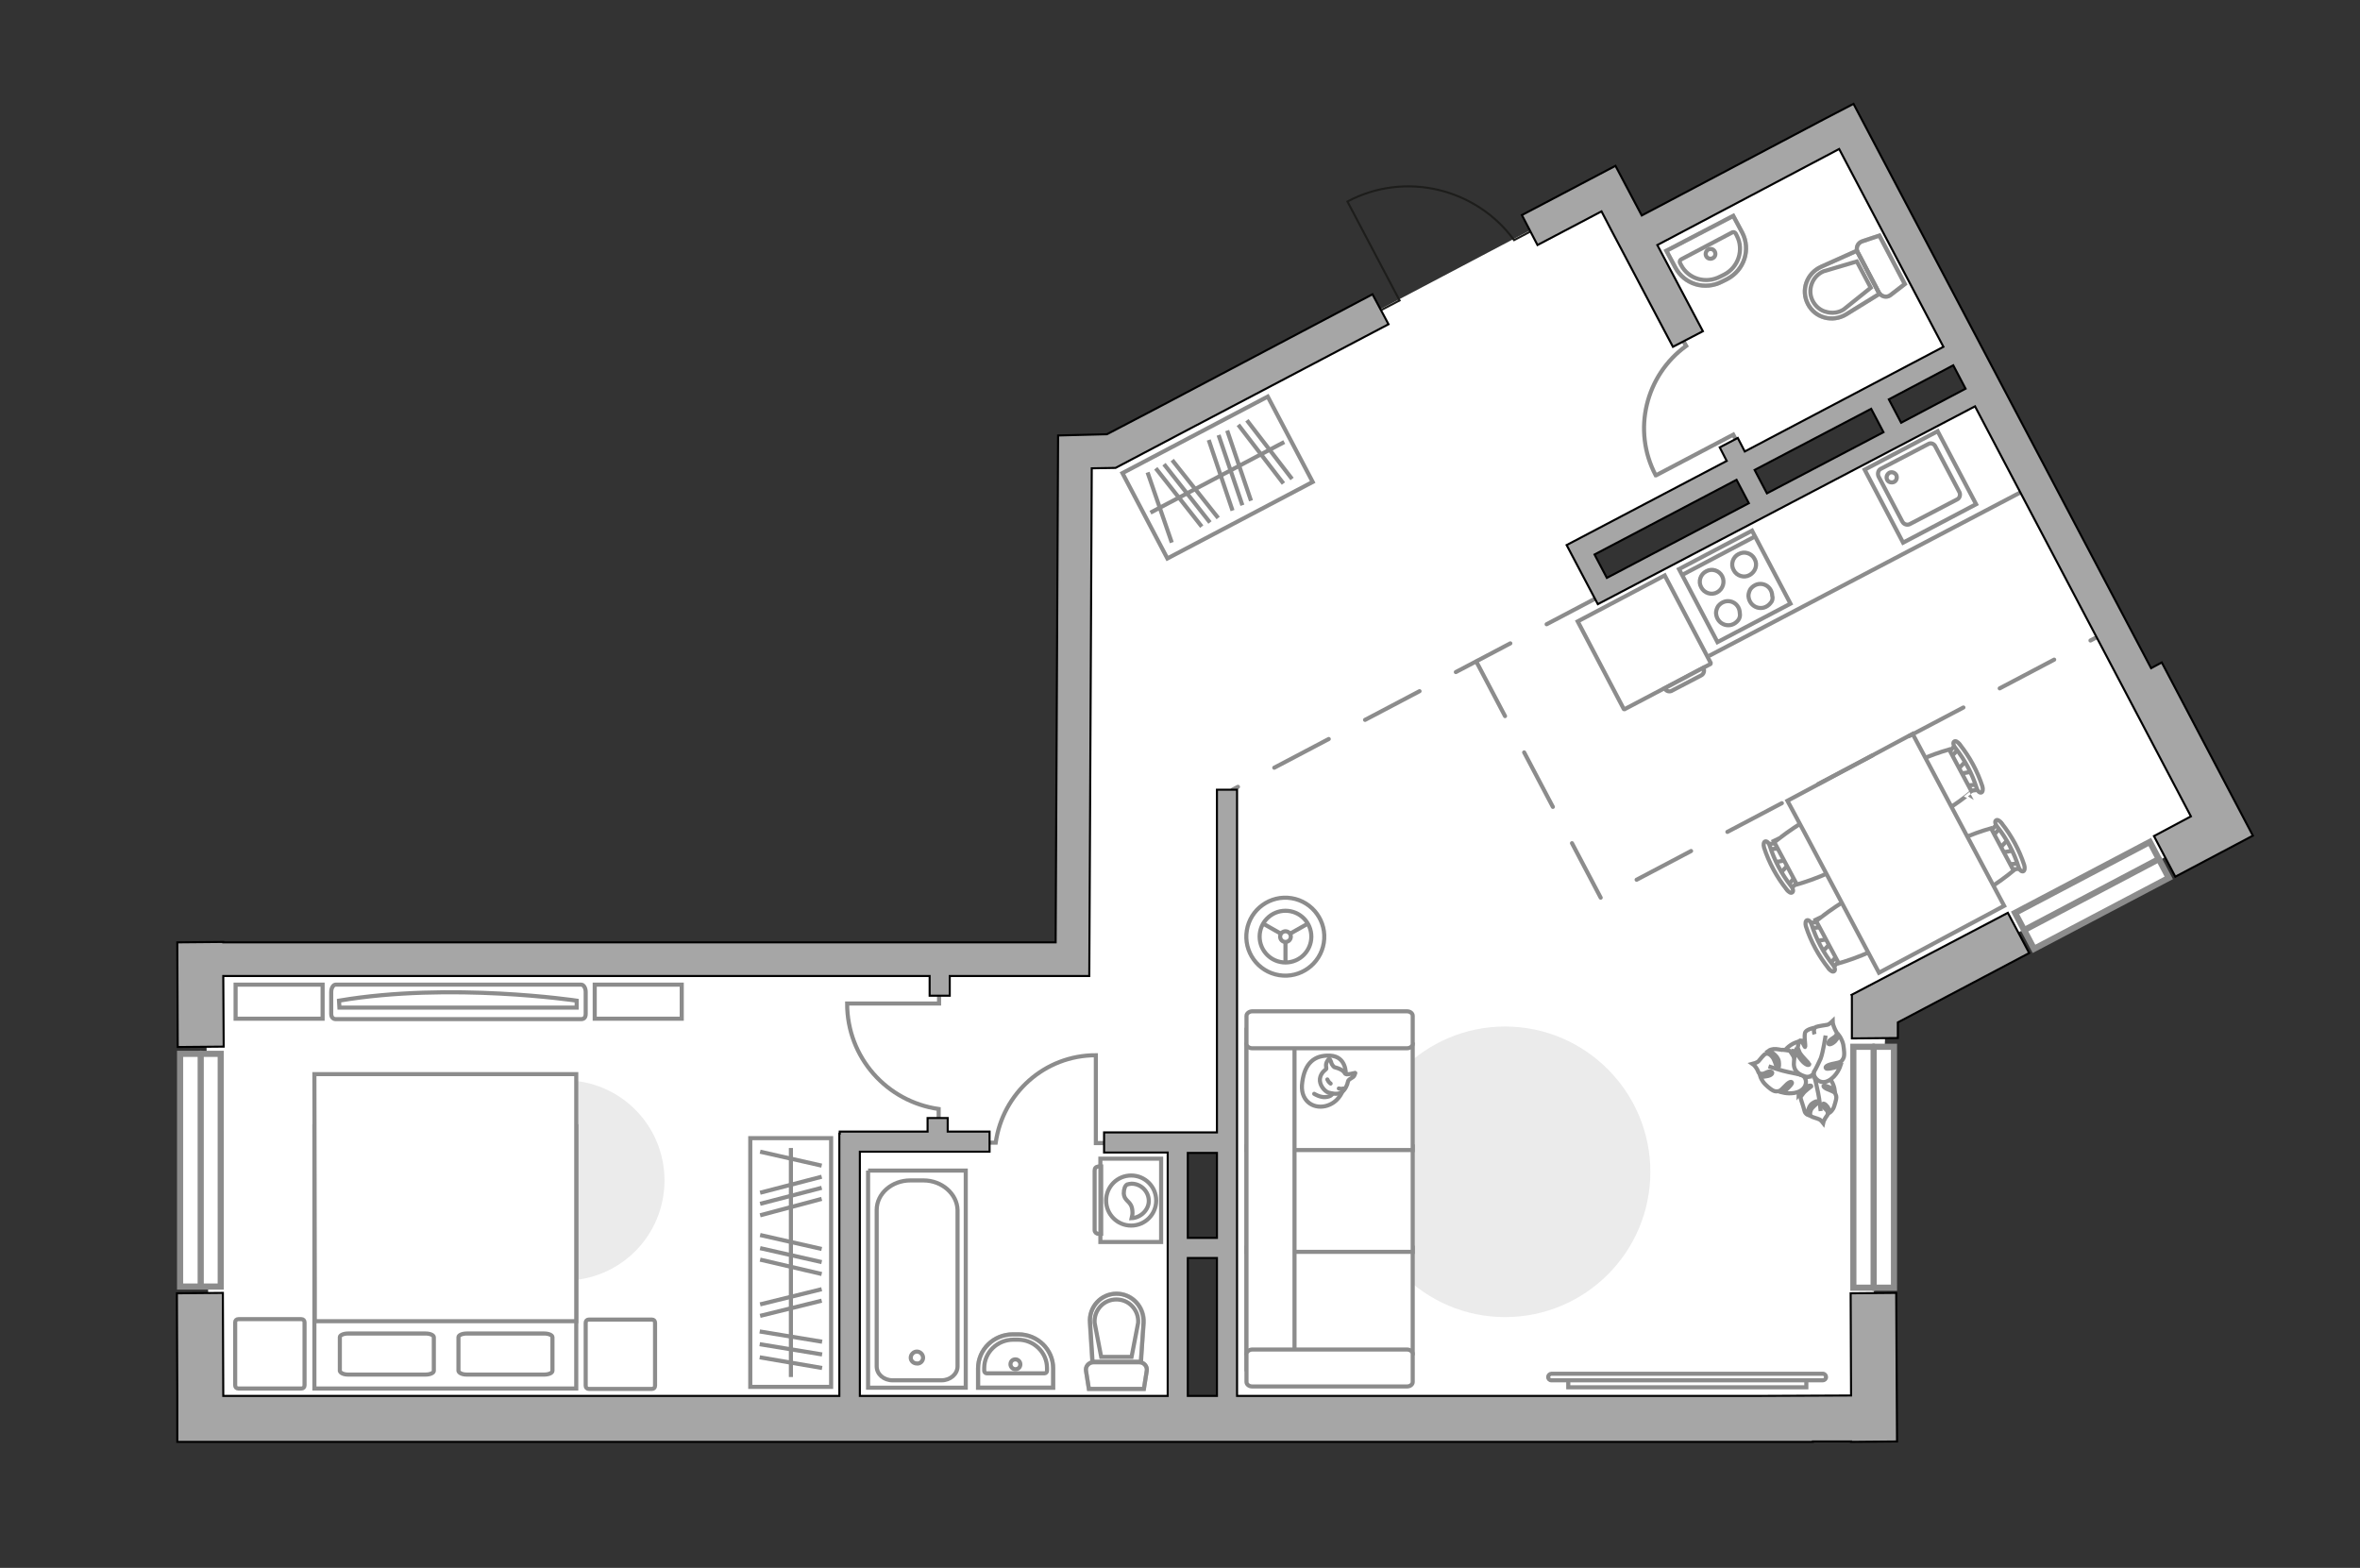 <?xml version="1.0" encoding="utf-8"?>
<!-- Generator: Adobe Illustrator 25.1.0, SVG Export Plug-In . SVG Version: 6.00 Build 0)  -->
<svg version="1.1" xmlns="http://www.w3.org/2000/svg" xmlns:xlink="http://www.w3.org/1999/xlink" x="0px" y="0px"
	 viewBox="0 0 575 382" style="enable-background:new 0 0 575 382;" xml:space="preserve">
<rect x="0" y="0" width="575" height="382" fill="#333333" stroke="none"/>
<style type="text/css">
	.st0{fill:#FFFFFF;}
	.st1{fill:#FFFFFF;stroke:#8C8C8C;stroke-width:1.5;stroke-linecap:round;stroke-miterlimit:10;}
	.st2{fill:#FFFFFF;stroke:#8C8C8C;stroke-miterlimit:10;}
	.st3{fill-rule:evenodd;clip-rule:evenodd;fill:#FFFFFF;fill-opacity:0.1;stroke:#8C8C8C;stroke-miterlimit:10;}
	.st4{fill:#EBEBEB;}
	.st5{fill:#FFFFFF;stroke:#8C8C8C;stroke-width:1;stroke-miterlimit:10;}
	.st6{fill:none;stroke:#8C8C8C;stroke-miterlimit:10;}
	.st7{fill:#FFFFFF;stroke:#8C8C8C;stroke-linecap:round;stroke-linejoin:round;stroke-miterlimit:10;}
	.st8{fill:none;stroke:#8C8C8C;stroke-linecap:round;stroke-linejoin:round;stroke-miterlimit:10;}
	.st9{opacity:0.5;}
	.st10{opacity:0.5;fill:none;stroke:#8C8C8C;stroke-miterlimit:10;}
	.st11{fill:none;stroke:#8C8C8C;stroke-linecap:round;stroke-linejoin:round;stroke-miterlimit:10;stroke-dasharray:15,10;}
	.st12{fill:none;stroke:#1D1D1B;stroke-width:0.5;stroke-linecap:round;stroke-miterlimit:22.926;}
	.st13{fill:#A6A6A6;stroke:#000000;stroke-width:0.5;stroke-miterlimit:10;}
</style>
<g id="bg_1_">
	<polygon class="st0" points="452.5,33.9 400.1,61.5 392,46 269.4,110.6 262.6,114.3 259.8,234.5 50.2,234.1 50.9,345.7 
		286.9,343.6 288,279.4 298.9,280.2 298.9,345.7 455.2,345.6 459.7,243.6 543,200.9 483.4,95.9 390.5,144.1 386.1,133.6 478.7,86.9 
			"/>
</g>
<g id="windows_1_">
	<g>
		
			<rect x="491" y="213" transform="matrix(0.885 -0.466 0.466 0.885 -42.834 262.718)" class="st1" width="37.1" height="9.9"/>
		<line class="st1" x1="493.2" y1="226.6" x2="526" y2="209.3"/>
	</g>
	<g>
		
			<rect x="20.5" y="280.1" transform="matrix(-4.660373e-05 -1 1 -4.660373e-05 -236.218 333.971)" class="st1" width="56.7" height="9.9"/>
		<line class="st1" x1="48.9" y1="313.4" x2="48.9" y2="256.7"/>
	</g>
	<g>
		
			<rect x="427.2" y="279.4" transform="matrix(-4.497569e-05 -1 1 -4.497569e-05 172.178 740.951)" class="st1" width="58.7" height="9.9"/>
		<line class="st1" x1="456.5" y1="313.8" x2="456.5" y2="255"/>
	</g>
</g>
<g id="furniture_1_">
	<g>
		
			<rect x="276.6" y="104.5" transform="matrix(0.885 -0.466 0.466 0.885 -20.013 151.679)" class="st2" width="40" height="23.5"/>
		<line class="st2" x1="296.8" y1="126.2" x2="285.6" y2="112.1"/>
		<line class="st2" x1="294.8" y1="127.3" x2="283.6" y2="113.1"/>
		<line class="st2" x1="292.8" y1="128.3" x2="281.6" y2="114.1"/>
		<line class="st2" x1="314.8" y1="116.7" x2="303.8" y2="102.4"/>
		<line class="st2" x1="312.7" y1="117.8" x2="301.7" y2="103.5"/>
		<line class="st2" x1="304.8" y1="122" x2="299" y2="104.9"/>
		<line class="st2" x1="300.3" y1="124.4" x2="294.5" y2="107.2"/>
		<line class="st2" x1="285.5" y1="132.2" x2="279.6" y2="115.1"/>
		<line class="st2" x1="302.7" y1="123.1" x2="296.9" y2="106"/>
		<line class="st2" x1="280.3" y1="124.9" x2="312.9" y2="107.7"/>
	</g>
	<g>
		<rect x="182.8" y="277.3" class="st2" width="19.7" height="60.6"/>
		<line class="st2" x1="185.1" y1="330.7" x2="200.3" y2="333.3"/>
		<line class="st2" x1="185.1" y1="327.5" x2="200.3" y2="330"/>
		<line class="st2" x1="185.2" y1="296.1" x2="200.2" y2="292.1"/>
		<line class="st2" x1="185.2" y1="293.3" x2="200.2" y2="289.4"/>
		<line class="st2" x1="185.2" y1="290.6" x2="200.2" y2="286.7"/>
		<line class="st2" x1="185.1" y1="324.4" x2="200.3" y2="326.9"/>
		<line class="st2" x1="185.2" y1="320.6" x2="200.2" y2="316.9"/>
		<line class="st2" x1="185.2" y1="317.8" x2="200.2" y2="314.1"/>
		<line class="st2" x1="185.2" y1="306.9" x2="200.2" y2="310.4"/>
		<line class="st2" x1="185.2" y1="300.9" x2="200.2" y2="304.3"/>
		<line class="st2" x1="185.2" y1="280.6" x2="200.2" y2="284"/>
		<line class="st2" x1="185.2" y1="304.1" x2="200.2" y2="307.5"/>
		<line class="st2" x1="192.7" y1="279.7" x2="192.7" y2="335.5"/>
	</g>
	<g>
		<g>
			<path class="st2" d="M282.9,282.3v20.3h-14.8v-20.3H282.9z"/>
			<path class="st3" d="M267.6,284.2h0.7v16.4h-0.7c-0.5,0-0.9-0.4-0.9-0.9v-14.5C266.7,284.6,267,284.3,267.6,284.2z"/>
		</g>
		<g>
			<circle class="st2" cx="275.6" cy="292.5" r="6.1"/>
			<path class="st2" d="M274.6,288.6c0.4-0.1,0.7-0.2,1.1-0.2c2.3,0,4.2,1.9,4.2,4.2c0,2.2-2,4.1-4.2,4.2c0.1-0.5,0.3-0.9,0.2-1.8
				c-0.2-2.5-1.9-2.1-2.1-4.2C273.8,289.7,274.1,288.9,274.6,288.6z"/>
		</g>
	</g>
	<g>
		<path class="st2" d="M444.1,336.3c0.4,0,0.8-0.3,0.8-0.8c0-0.4-0.3-0.8-0.8-0.8l-66.1,0c-0.4,0-0.8,0.4-0.8,0.8
			c0,0.4,0.3,0.8,0.8,0.8L444.1,336.3z"/>
		<rect x="382.1" y="336.3" class="st2" width="58" height="1.7"/>
	</g>
	<g>
		<path id="Vector_51_4_" class="st4" d="M366.7,320.9c-19.5,0-35.4-15.9-35.4-35.4s15.9-35.4,35.4-35.4s35.4,15.9,35.4,35.4
			C402.1,305.1,386.2,320.9,366.7,320.9z"/>
	</g>
	<g>
		
			<ellipse transform="matrix(0.16 -0.987 0.987 0.16 37.811 500.829)" class="st5" cx="313.2" cy="228.2" rx="9.5" ry="9.5"/>
		<circle class="st2" cx="313.2" cy="228.2" r="6.3"/>
		<circle class="st2" cx="313.2" cy="228.2" r="1.3"/>
		<path class="st2" d="M313.2,228.2"/>
		<line class="st6" x1="313.2" y1="234.5" x2="313.2" y2="229.5"/>
		<line class="st6" x1="307.7" y1="225" x2="312.1" y2="227.5"/>
		<line class="st6" x1="318.7" y1="225" x2="314.3" y2="227.5"/>
	</g>
	<g>
		<path id="Vector_54_2_" class="st2" d="M303.7,329.7V304h40.5v25.7H303.7z"/>
		<path id="Vector_55_2_" class="st2" d="M303.7,305v-25.7h40.5V305H303.7z"/>
		<path id="Vector_56_2_" class="st2" d="M303.7,280.2v-25.7h40.5v25.7H303.7z"/>
		<path id="Vector_57_2_" class="st2" d="M315.4,331.1l-11.7,2.4v-82.6h11.7V331.1z"/>
		<path id="Vector_58_2_" class="st2" d="M305.1,328.8h37.7c0.8,0,1.4,0.5,1.4,1.1v6.8c0,0.6-0.6,1.1-1.4,1.1h-37.7
			c-0.8,0-1.4-0.5-1.4-1.1v-6.8C303.7,329.3,304.4,328.8,305.1,328.8z"/>
		<path id="Vector_59_2_" class="st2" d="M305.1,246.4h37.7c0.8,0,1.4,0.5,1.4,1.1v6.8c0,0.6-0.6,1.1-1.4,1.1h-37.7
			c-0.8,0-1.4-0.5-1.4-1.1v-6.8C303.7,246.9,304.4,246.4,305.1,246.4z"/>
		<g>
			<path class="st7" d="M327.9,261.7c0,0,0.2-4.3-3.8-4.5c-3.9-0.2-6.2,1.9-6.8,6.4c-0.7,4.5,2.5,6.6,5.6,5.9
				C325.9,268.8,327.9,266,327.9,261.7z"/>
			<path class="st7" d="M325.1,260c0,0-0.6-0.4-0.8-1.3c-0.3-0.8-0.5-0.7-0.5-0.7s-0.9,0.8-0.7,1.9c0.1,0.6,0,0.6,0,0.6
				s-1.3,0.8-1.5,2.3c-0.2,1.5,1.1,3.1,2.1,3.4c1,0.3,2.4,0.5,3.2-0.1c0.8-0.5,1.4-1.8,1.5-2.5c0.1-0.8,1.3-0.9,1.6-1.6
				c0.3-0.7,0.2-0.6,0.2-0.6s-2,0.5-2.3,0.3C327.5,261.6,327.8,260.7,325.1,260z"/>
			<path class="st7" d="M324.2,264c0,0-0.5-0.3-0.8-1"/>
			<path class="st7" d="M326.2,265.2c0,0,0.6,0.2,1.1,0"/>
			<path class="st8" d="M324.6,266.5c0,0-0.2,0.7-1.7,0.8c-1.3,0.1-2.7-0.8-2.7-0.8"/>
		</g>
	</g>
	<g>
		<path id="Vector_8_1_" class="st2" d="M416.7,161.8l-20.9,11c-0.1,0-0.2,0-0.2-0.1l-11.2-21.3l21.2-11.2l11.2,21.3
			C416.8,161.7,416.8,161.8,416.7,161.8z"/>
		<path id="Vector_9_1_" class="st2" d="M405.6,167.7l9.4-5c0.4,0.7,0.1,1.6-0.6,1.9l-6.9,3.6C406.8,168.7,405.9,168.4,405.6,167.7z
			"/>
	</g>
	<g>
		<g>
			<path class="st2" d="M228.7,273.7c0,0,0-3.2,0-3.5c-12.6-1.8-22.3-12.5-22.3-25.7c0.1,0,0.1,0,0.1,0l22.3,0v-3.9"/>
		</g>
	</g>
	<g>
		<g>
			<path class="st2" d="M239.3,278.4c0,0,3,0,3.3,0c1.7-12,11.9-21.3,24.4-21.3c0,0.1,0,0.1,0,0.1l0,21.3l3.7,0"/>
		</g>
	</g>
	<g>
		<g>
			<path class="st2" d="M409.2,81.3c0,0,1.4,2.7,1.6,3c-9.8,7.1-13.2,20.5-7.4,31.5c0.1,0,0.1,0,0.1,0l18.8-9.9l1.7,3.2"/>
		</g>
	</g>
	<g>
		<g>
			<path id="Vector_51_1_" class="st4" d="M113.1,287.6c0,13.4,10.9,24.4,24.4,24.4s24.4-10.9,24.4-24.4s-10.9-24.4-24.4-24.4
				C124,263.3,113.1,274.2,113.1,287.6z"/>
		</g>
		<g>
			<g>
				<path id="Vector_90_2_" class="st2" d="M141.6,239.9c0.6,0,1.1,0.8,1.1,1.8l0,5.3c0,1-0.5,1.3-1.1,1.3l-59.8,0
					c-0.6,0-1.1-0.4-1.1-1.3l0-5.3c0-1,0.5-1.8,1.1-1.8L141.6,239.9z"/>
				<path id="Vector_91_2_" class="st2" d="M82.7,245.5l57.8,0l0-1.7c0,0-30.7-4.6-57.9,0L82.7,245.5z"/>
			</g>
			<g>
				<g>
					<path id="Vector_93_4_" class="st2" d="M144.9,248.2l21.2,0l0-8.3l-21.2,0L144.9,248.2z"/>
				</g>
				<g>
					<path id="Vector_93_3_" class="st2" d="M57.4,248.2l21.2,0l0-8.3l-21.2,0L57.4,248.2z"/>
				</g>
			</g>
		</g>
		<g>
			<g>
				<path id="Vector_98_1_" class="st2" d="M140.4,274.4l-63.8,0l0,63.9l63.8,0L140.4,274.4z"/>
				<path id="Vector_99_1_" class="st2" d="M76.6,261.7l63.8,0l0,60.2l-56.2,0l-7.5,0l0-8.2L76.6,261.7z"/>
				<path id="Vector_100_1_" class="st8" d="M113.7,334.9l18.9,0c1.1,0,2-0.4,2-0.9l0-8.2c0-0.5-0.9-0.9-2-0.9l-18.9,0
					c-1.1,0-2,0.4-2,0.9l0,8.2C111.8,334.5,112.6,334.9,113.7,334.9z"/>
				<path id="Vector_101_1_" class="st8" d="M84.8,334.9l18.9,0c1.1,0,2-0.4,2-0.9l0-8.2c0-0.5-0.9-0.9-2-0.9l-18.9,0
					c-1.1,0-2,0.4-2,0.9l0,8.2C82.9,334.5,83.7,334.9,84.8,334.9z"/>
			</g>
			<path id="Vector_5_4_" class="st7" d="M158.8,321.5l-15.3,0c-0.5,0-0.8,0.3-0.8,0.8l0,15.3c0,0.5,0.3,0.8,0.8,0.8l15.3,0
				c0.5,0,0.8-0.3,0.8-0.8l0-15.3C159.6,321.8,159.3,321.5,158.8,321.5z"/>
			<path id="Vector_5_1_" class="st7" d="M73.4,321.4l-15.3,0c-0.5,0-0.8,0.3-0.8,0.8l0,15.3c0,0.5,0.3,0.8,0.8,0.8l15.3,0
				c0.5,0,0.8-0.3,0.8-0.8l0-15.3C74.2,321.7,73.9,321.4,73.4,321.4z"/>
		</g>
	</g>
	<g>
		<g id="Group_2_12_">
			<g id="Group_3_12_">
				<path id="Vector_10_12_" class="st2" d="M490.7,207.2l-3.4,0.6l-0.4-0.8l2.4-2.5L490.7,207.2z"/>
			</g>
			<g id="Group_4_12_">
				<path id="Vector_11_12_" class="st2" d="M485,203.2c-0.1-0.3-0.1-0.6,0-0.7l1.9-2.1c0.2-0.2,0.5-0.1,0.7,0.1
					c0.2,0.3,0.3,0.7,0.1,0.8l-1.9,2.1c-0.2,0.2-0.5,0.1-0.7-0.1C485,203.3,485,203.3,485,203.2z"/>
			</g>
			<g id="Group_5_12_">
				<path id="Vector_12_12_" class="st2" d="M489.3,211.4c0-0.1,0-0.1-0.1-0.1c-0.1-0.3,0-0.6,0.3-0.7l2.8-0.3
					c0.3,0,0.6,0.2,0.6,0.6c0.1,0.3,0,0.6-0.3,0.7l-2.8,0.3C489.7,211.8,489.5,211.6,489.3,211.4z"/>
			</g>
			<path id="Vector_13_12_" class="st2" d="M478.5,218.5c-2.8-0.9-6.3-7.5-5.5-10.3c1-3.3,12.1-6.4,12.1-6.4l5.5,10.3
				C490.6,212.1,481.8,219.5,478.5,218.5z"/>
			<path id="Vector_14_12_" class="st2" d="M491.8,211.2c-1.1-3.5-2.9-6.9-5.2-9.8c-0.5-0.6-0.6-1.3-0.3-1.5c0.3-0.3,0.9,0,1.4,0.7
				c2.4,3,4.3,6.5,5.5,10.2c0.2,0.7,0.1,1.4-0.3,1.5C492.5,212.4,492,211.9,491.8,211.2z"/>
		</g>
		<g id="Group_2_11_">
			<g id="Group_3_11_">
				<path id="Vector_10_11_" class="st2" d="M480.5,188l-3.4,0.6l-0.4-0.8l2.4-2.5L480.5,188z"/>
			</g>
			<g id="Group_4_11_">
				<path id="Vector_11_11_" class="st2" d="M474.8,184c-0.1-0.3-0.1-0.6,0-0.7l1.9-2.1c0.2-0.2,0.5-0.1,0.7,0.1
					c0.2,0.3,0.3,0.7,0.1,0.8l-1.9,2.1c-0.2,0.2-0.5,0.1-0.7-0.1C474.8,184.1,474.8,184.1,474.8,184z"/>
			</g>
			<g id="Group_5_11_">
				<path id="Vector_12_11_" class="st2" d="M479.1,192.2c0-0.1,0-0.1-0.1-0.1c-0.1-0.3,0-0.6,0.3-0.7l2.8-0.3
					c0.3,0,0.6,0.2,0.6,0.6c0.1,0.3,0,0.6-0.3,0.7l-2.8,0.3C479.5,192.6,479.3,192.4,479.1,192.2z"/>
			</g>
			<path id="Vector_13_11_" class="st2" d="M468.3,199.3c-2.8-0.9-6.3-7.5-5.5-10.3c1-3.3,12.1-6.4,12.1-6.4l5.5,10.3
				C480.4,192.9,471.6,200.3,468.3,199.3z"/>
			<path id="Vector_14_11_" class="st2" d="M481.6,192c-1.1-3.5-2.9-6.9-5.2-9.8c-0.5-0.6-0.6-1.3-0.3-1.5c0.3-0.3,0.9,0,1.4,0.7
				c2.4,3,4.3,6.5,5.5,10.2c0.2,0.7,0.1,1.4-0.3,1.5C482.3,193.2,481.8,192.7,481.6,192z"/>
		</g>
		<g id="Group_2_10_">
			<g id="Group_3_10_">
				<path id="Vector_10_10_" class="st2" d="M432.3,210.1l3.4-0.6l0.4,0.8l-2.4,2.5L432.3,210.1z"/>
			</g>
			<g id="Group_4_10_">
				<path id="Vector_11_10_" class="st2" d="M438,214.1c0.1,0.3,0.1,0.6,0,0.7l-1.9,2.1c-0.2,0.2-0.5,0.1-0.7-0.1
					c-0.2-0.3-0.3-0.7-0.1-0.8l1.9-2.1c0.2-0.2,0.5-0.1,0.7,0.1C437.9,214,437.9,214,438,214.1z"/>
			</g>
			<g id="Group_5_10_">
				<path id="Vector_12_10_" class="st2" d="M433.6,205.9c0,0.1,0,0.1,0.1,0.1c0.1,0.3,0,0.6-0.3,0.7l-2.8,0.3
					c-0.3,0-0.6-0.2-0.6-0.6c-0.1-0.3,0-0.6,0.3-0.7l2.8-0.3C433.2,205.5,433.5,205.6,433.6,205.9z"/>
			</g>
			<path id="Vector_13_10_" class="st2" d="M444.4,198.8c2.8,0.9,6.3,7.5,5.5,10.3c-1,3.3-12.1,6.4-12.1,6.4l-5.5-10.3
				C432.4,205.2,441.2,197.8,444.4,198.8z"/>
			<path id="Vector_14_10_" class="st2" d="M431.2,206.1c1.1,3.5,2.9,6.9,5.2,9.8c0.5,0.6,0.6,1.3,0.3,1.5c-0.3,0.3-0.9,0-1.4-0.7
				c-2.4-3-4.3-6.5-5.5-10.2c-0.2-0.7-0.1-1.4,0.3-1.5C430.5,204.9,431,205.4,431.2,206.1z"/>
		</g>
		<g id="Group_2_9_">
			<g id="Group_3_9_">
				<path id="Vector_10_9_" class="st2" d="M442.5,229.3l3.4-0.6l0.4,0.8l-2.4,2.5L442.5,229.3z"/>
			</g>
			<g id="Group_4_9_">
				<path id="Vector_11_9_" class="st2" d="M448.2,233.3c0.1,0.3,0.1,0.6,0,0.7l-1.9,2.1c-0.2,0.2-0.5,0.1-0.7-0.1
					c-0.2-0.3-0.3-0.7-0.1-0.8l1.9-2.1c0.2-0.2,0.5-0.1,0.7,0.1C448.1,233.2,448.2,233.2,448.2,233.3z"/>
			</g>
			<g id="Group_5_9_">
				<path id="Vector_12_9_" class="st2" d="M443.8,225.1c0,0.1,0,0.1,0.1,0.1c0.1,0.3,0,0.6-0.3,0.7l-2.8,0.3
					c-0.3,0-0.6-0.2-0.6-0.6c-0.1-0.3,0-0.6,0.3-0.7l2.8-0.3C443.4,224.7,443.7,224.8,443.8,225.1z"/>
			</g>
			<path id="Vector_13_9_" class="st2" d="M454.6,218c2.8,0.9,6.3,7.5,5.5,10.3c-1,3.3-12.1,6.4-12.1,6.4l-5.5-10.3
				C442.6,224.4,451.4,217,454.6,218z"/>
			<path id="Vector_14_9_" class="st2" d="M441.4,225.3c1.1,3.5,2.9,6.9,5.2,9.8c0.5,0.6,0.6,1.3,0.3,1.5c-0.3,0.3-0.9,0-1.4-0.7
				c-2.4-3-4.3-6.5-5.5-10.2c-0.2-0.7-0.1-1.4,0.3-1.5C440.7,224.1,441.2,224.6,441.4,225.3z"/>
		</g>
		<path id="Vector_35_3_" class="st2" d="M466,178.8l22.3,41.9L457.8,237l-18-33.9l-4.3-8L466,178.8z"/>
	</g>
	<line class="st2" x1="416.4" y1="159.8" x2="492.4" y2="119.9"/>
	<g>
		<path id="Vector_60_1_" class="st2" d="M445.8,257.6c-1.3-3.3-5-4.9-8.3-3.6c-3.3,1.3-4.9,5-3.6,8.3c1.3,3.3,5,4.9,8.3,3.6
			C445.4,264.7,447,260.9,445.8,257.6z"/>
		<path class="st2" d="M445.3,262.3c1.4,1.1,1.7,3.2,1.7,3.2s-2.2-1.1-2.6-1s0.2,0.7,1.4,1.1c1.2,0.5,1.3,0.6,1.5,1.2
			c0.3,0.6-0.1,1.7-0.4,2.7c-0.3,1-1,1.5-1,1.5s-0.2-0.6-0.6-1.3c-0.5-0.7-1.3-1.2-1.2-0.4c0.1,0.7,1.1,1,1.2,1.7
			c0.1,0.7,0,0.5-0.5,1.3s-0.6,1.3-0.6,1.3s-0.6-0.8-1-0.9c-0.4-0.2-1.6-0.5-1.9-0.7c-0.3-0.3-0.4-0.7-0.1-1.5
			c0.3-0.8,1.6-1.6,1.6-1.8c0.2-0.3,0-0.7-1.2,0.1c-1.2,0.8-1.2,2.8-1.2,2.8s-0.5-0.2-0.7-0.8c-0.2-0.6-0.4-1.5-0.5-1.7
			c-0.1-0.2-0.5-1.6-0.5-1.6s-0.1-0.2,0.5-0.9c0.5-0.8,2-1.8,2.1-1.9c0.1-0.1-0.1-0.4-1,0c-0.9,0.5-2.1,2-2.1,2s0-0.1,0.1-1.9
			c0.1-1.8,1.2-2.3,2.4-2.5c1.2-0.3,1.7,0.8,1.7,0.8C442.4,262.3,443.9,261.2,445.3,262.3z"/>
		<path class="st2" d="M440.9,260.6c0.6,0.7,1.2,1.7,1.4,2.6c0.2,0.7,0.5,2.4,0.7,3.2c0.3,1.4,0.6,4.3,0.6,4.3"/>
		<path class="st2" d="M438.6,265.8c-1.8,1-4.2,0.4-4.2,0.4s2.3-1.9,2.2-2.4c-0.1-0.5-0.9-0.1-1.9,1c-1,1.1-1.3,1.1-2,1.1
			c-0.7,0-1.8-0.9-2.6-1.7c-0.9-0.9-1.2-1.9-1.2-1.9s0.8,0.1,1.6-0.1c0.9-0.1,1.8-0.8,1-1.1c-0.7-0.3-1.6,0.7-2.4,0.5
			c-0.8-0.1-0.5-0.2-1-1.1c-0.5-0.9-1.1-1.3-1.1-1.3s1.2-0.3,1.5-0.7c0.3-0.4,1.3-1.6,1.6-1.7c0.4-0.2,1-0.1,1.6,0.6
			c0.7,0.7,1,2.3,1.2,2.6c0.3,0.3,0.7,0.3,0.5-1.4c-0.3-1.7-2.5-2.6-2.5-2.6s0.4-0.3,1.2-0.4c0.7-0.1,1.8,0.2,2,0.2
			c0.3-0.1,1.9,0.2,1.9,0.2s0.2,0.1,0.8,1.1c0.6,0.9,1,3,1,3.1c0.1,0.1,0.6,0.1,0.5-1.1c-0.1-1.2-1.1-3.1-1.1-3.1s0.1,0,2,0.9
			c1.9,0.9,2,2.3,1.6,3.7s-1.7,1.4-1.7,1.4C440.1,262.4,440.7,264.6,438.6,265.8z"/>
		<path class="st2" d="M442.8,261.7c-1.1,0.4-2.3,0.4-3.4,0.3c-0.8-0.2-2.7-0.6-3.7-0.8c-1.6-0.3-4.8-1.4-4.8-1.4"/>
		<g>
			<path class="st2" d="M442.1,250.4c0,0-1.7,0.3-2.2,1s0.1,3.5-0.1,3.7c-0.1,0.1-0.7-1.6-1.2-1.6c-0.3,0-0.6,1.7-0.6,1.7
				s0,0.2,0.5,1.3c0.6,1,2.3,2.6,2.3,2.7c0.1,0.2-0.2,0.6-1.2-0.2c-1-0.8-2.2-2.9-2.2-2.9s-0.1,0.2-0.3,2.4c-0.3,2.3,1,3.2,2.5,3.7
				c1.5,0.6,2.3-0.7,2.3-0.7c0,1.1,1.6,2.9,3.6,1.8c2.1-1.1,2.9-3.6,2.9-3.6s-3.1,1-3.5,0.6c-0.4-0.4,0.4-0.9,2.1-1.2
				c1.6-0.3,1.7-0.5,2.1-1.2c0.4-0.7,0.2-2.1,0-3.4c-0.3-1.3-1-2.2-1-2.2s-0.4,0.7-1,1.4c-0.7,0.7-1.8,1.1-1.6,0.3s1.5-1.1,1.9-1.8
				c0.3-0.8,0-0.6-0.4-1.6c-0.5-1.1-0.5-1.8-0.5-1.8s-0.9,0.9-1.4,0.9c-0.5,0.1-2.1,0.3-2.6,0.5s-0.7,0.8-0.4,1.8"/>
			<path class="st2" d="M441.8,261.4c0.7-1,1.3-2.5,1.8-3.5c0.6-1.6,1.2-5.6,1.2-5.6"/>
		</g>
	</g>
</g>
<g id="plan">
	<g>
		<g class="st9">
			<path class="st6" d="M457.8,71.3l-5.2-9.9c-0.5-1,0-2.2,1.1-2.6l4.2-1.4l6.2,11.8l-3.5,2.7C459.7,72.6,458.4,72.3,457.8,71.3z"/>
			<path class="st6" d="M452.4,61.1l5.5,10.5l-8.1,5c-3.3,2-7.6,0.9-9.3-2.5c-1.8-3.4-0.3-7.5,3.2-9.1L452.4,61.1z"/>
		</g>
		<g>
			<path class="st6" d="M457.8,71.3l-5.2-9.9c-0.5-1,0-2.2,1.1-2.6l4.2-1.4l6.2,11.8l-3.5,2.7C459.7,72.6,458.4,72.3,457.8,71.3z"/>
			<path class="st6" d="M440.5,74.1L440.5,74.1c-1.8-3.4-0.3-7.5,3.2-9.1l8.7-3.9l5.5,10.5l-8.1,5C446.5,78.6,442.3,77.5,440.5,74.1
				z"/>
			<path class="st6" d="M452.4,63.7l-8.1,2.4c-1.4,0.6-2.4,1.7-2.9,3.1c-0.5,1.4-0.4,2.9,0.3,4.2c0.7,1.3,1.9,2.3,3.3,2.6
				c1.4,0.4,3,0.2,4.2-0.6l6.6-5.3L452.4,63.7z"/>
		</g>
	</g>
	<g>
		<path class="st10" d="M419.6,68.6l1.2-0.6c4.2-2.2,5.8-7.2,3.7-11.3l-2.2-4.1L406,61.1l2.2,4.1C410.4,69.3,415.4,70.8,419.6,68.6z
			"/>
		<g>
			<path class="st6" d="M419.1,67.4l1-0.5c3.5-1.8,4.8-6.1,3.1-9.4l-0.3-0.6c-0.2-0.3-0.5-0.4-0.8-0.3l-12.5,6.6
				c-0.3,0.2-0.4,0.5-0.3,0.8l0.3,0.6C411.4,68,415.6,69.2,419.1,67.4z"/>
			<path class="st6" d="M415.7,62.4c0.3,0.6,1,0.8,1.6,0.5c0.6-0.3,0.8-1,0.5-1.6c-0.3-0.6-1-0.8-1.6-0.5
				C415.7,61.1,415.4,61.8,415.7,62.4z"/>
			<path class="st6" d="M419.6,68.6l1.2-0.6c4.2-2.2,5.8-7.2,3.7-11.3l-2.2-4.1L406,61.1l2.2,4.1C410.4,69.3,415.4,70.8,419.6,68.6z
				"/>
		</g>
	</g>
	<g>
		<polyline class="st6" points="211.5,285.2 211.5,338.1 235.3,338.1 235.3,285.2 211.5,285.2 		"/>
		<path class="st6" d="M225,287.6l-3.2,0c-4.5,0-8.2,3.2-8.2,7.2l0,38.1c0,1.9,1.7,3.4,3.9,3.4l11.9,0c2.1,0,3.9-1.5,3.9-3.4l0-38.1
			C233.2,290.9,229.5,287.6,225,287.6z"/>
		<path class="st6" d="M224.9,330.8c0-0.8-0.7-1.5-1.5-1.5c-0.8,0-1.5,0.7-1.5,1.5c0,0.8,0.7,1.4,1.5,1.4
			C224.2,332.3,224.9,331.6,224.9,330.8z"/>
	</g>
	<g>
		<g class="st9">
			<path class="st6" d="M266.4,331.9l11.2,0c1.1,0,2,1,1.8,2.1l-0.7,4.4l-13.4,0l-0.7-4.4C264.4,332.9,265.3,331.9,266.4,331.9z"/>
			<path class="st6" d="M277.9,331.8l-11.8,0l-0.6-9.5c-0.2-3.8,2.8-7.1,6.6-7.1c3.8,0,6.8,3.2,6.6,7.1L277.9,331.8z"/>
		</g>
		<g>
			<path class="st6" d="M266.4,331.9l11.2,0c1.1,0,2,1,1.8,2.1l-0.7,4.4l-13.4,0l-0.7-4.4C264.4,332.9,265.3,331.9,266.4,331.9z"/>
			<path class="st6" d="M272,315.2L272,315.2c3.8,0,6.8,3.2,6.6,7.1l-0.6,9.5l-11.8,0l-0.6-9.5C265.2,318.5,268.2,315.2,272,315.2z"
				/>
			<path class="st6" d="M275.7,330.6l1.6-8.3c0.1-1.5-0.4-2.9-1.4-4c-1-1.1-2.4-1.7-3.9-1.7c-1.5,0-2.9,0.6-3.9,1.7
				c-1,1.1-1.5,2.5-1.4,4l1.6,8.3L275.7,330.6z"/>
		</g>
	</g>
	<g>
		<path class="st10" d="M248.1,325.1l-1.3,0c-4.7,0-8.5,3.7-8.5,8.3l0,4.7l18.3,0l0-4.7C256.6,328.8,252.8,325.1,248.1,325.1z"/>
		<g>
			<path class="st6" d="M248,326.4l-1.1,0c-3.9,0-7.1,3.1-7.1,6.9l0,0.7c0,0.3,0.3,0.6,0.6,0.6l14.1,0c0.3,0,0.6-0.3,0.6-0.6l0-0.7
				C255.1,329.5,251.9,326.4,248,326.4z"/>
			<path class="st6" d="M248.6,332.4c0-0.6-0.5-1.2-1.2-1.2c-0.7,0-1.2,0.5-1.2,1.2c0,0.6,0.5,1.2,1.2,1.2
				C248.1,333.6,248.6,333.1,248.6,332.4z"/>
			<path class="st6" d="M248.1,325.1l-1.3,0c-4.7,0-8.5,3.7-8.5,8.3l0,4.7l18.3,0l0-4.7C256.6,328.8,252.8,325.1,248.1,325.1z"/>
		</g>
	</g>
	<g>
		<g>
			
				<rect x="457.9" y="108.7" transform="matrix(-0.885 0.466 -0.466 -0.885 937.361 5.668)" class="st2" width="20.1" height="20.1"/>
		</g>
		<path class="st2" d="M469.8,108.2l-11.5,6c-0.7,0.3-0.9,1.2-0.6,1.9l5.8,11c0.4,0.7,1.2,0.9,1.8,0.6l11.5-6
			c0.7-0.3,0.9-1.2,0.6-1.8l-5.8-11C471.3,108.1,470.4,107.8,469.8,108.2z"/>
		<path class="st2" d="M461.5,117.4c-0.6,0.3-1.4,0.1-1.7-0.5c-0.3-0.6-0.1-1.3,0.5-1.7c0.6-0.3,1.3-0.1,1.7,0.5
			C462.3,116.3,462.1,117.1,461.5,117.4z"/>
	</g>
	<g>
		<g>
			
				<rect x="412.5" y="132.7" transform="matrix(0.885 -0.466 0.466 0.885 -17.816 213.443)" class="st2" width="20.1" height="20.1"/>
		</g>
		<line class="st2" x1="427.6" y1="130.7" x2="409.8" y2="140.1"/>
		<path class="st2" d="M426.3,140.1c-1.4,0.8-3.2,0.2-3.9-1.2c-0.8-1.4-0.2-3.2,1.2-3.9c1.4-0.8,3.2-0.2,3.9,1.2
			C428.3,137.6,427.7,139.3,426.3,140.1z"/>
		<path class="st2" d="M431.4,146.9c-1.8,2.3-5.2,1.2-5.4-1.7c0-0.6,0.2-1.2,0.5-1.7c1.8-2.3,5.2-1.2,5.3,1.7
			C432,145.8,431.8,146.5,431.4,146.9z"/>
		<path class="st2" d="M418.4,144.3c-1.4,0.8-3.2,0.2-3.9-1.2c-0.8-1.4-0.2-3.2,1.2-3.9c1.4-0.8,3.2-0.2,3.9,1.2
			C420.3,141.8,419.8,143.5,418.4,144.3z"/>
		<path class="st2" d="M423.5,151.1c-1.8,2.3-5.2,1.2-5.4-1.7c0-0.6,0.2-1.2,0.5-1.7c1.8-2.3,5.2-1.2,5.3,1.7
			C424,150,423.9,150.6,423.5,151.1z"/>
	</g>
	<line class="st11" x1="390.1" y1="145.1" x2="300.3" y2="192.4"/>
	<polyline class="st11" points="359.7,161.2 390.1,218.9 513.8,153.7 	"/>
	<path class="st12" d="M372.7,56.5l-3.8,2c-9.2-12.6-26.5-16.9-40.6-9.4l12.7,24.1l-4.2,2.2"/>
	<g>
		<path class="st13" d="M526.7,161.4l-2.6,1.4L451.6,25.3l-7.3,3.8l0,0l-44.3,23.4l-6.4-12.1l-22.8,12l3.8,7.3l15.6-8.2l2.5,4.8l0,0
			l14.9,28.2l7.3-3.8l-11.1-21l44.3-23.4l25.4,48.2l-48.4,25.5l-1.7-3.3l-4.4,2.3l1.7,3.3l-39,20.5l7.6,14.4L481.2,99l35.6,67.6l0,0
			l17,32.3l-9,4.8l5.2,9.9l18.9-10L526.7,161.4z M455.9,99.6l3,5.7l-28.4,14.9l-3-5.7L455.9,99.6z M388.5,135.1l34.6-18.2l3,5.7
			l-34.6,18.2L388.5,135.1z M463.2,103l-3-5.7l15.7-8.3l3,5.7L463.2,103z"/>
		<polygon class="st13" points="489.2,222.4 451.1,242.4 451.2,242.6 451.2,253 462.4,252.9 462.4,249.1 494.4,232.2 		"/>
		<polygon class="st13" points="54.5,255 54.4,237.8 226.5,237.8 226.5,242.6 231.4,242.6 231.4,237.8 265.4,237.8 266,114.1 
			271.8,114 290,104.4 290,104.4 338.3,79 334.4,71.7 282.5,99.1 282.5,99.1 269.7,105.8 257.8,106.1 257.2,229.6 54.4,229.6 
			54.4,229.5 43.2,229.6 43.3,255.1 		"/>
		<path class="st13" d="M450.9,315.1L451,340l-22.5,0.1l0,0l-127.1,0l0-147.7h-4.9l0,83.5l-27.5,0v4.9l15.5,0l0,59.3l-75,0l0-59.5
			l31.6,0v-4.9l-10.2,0l0-3.3H226l0,3.3l-21.4,0v0.5h-0.1l0,63.9l-150.1,0l-0.1-25.1l-11.2,0.1l0.1,25h0l0,11.2l398.5,0v-0.1l9.3,0
			l0,0.1l11.2-0.1L462,315L450.9,315.1z M296.5,280.9l0,20.7h-7.1l0-20.7L296.5,280.9z M289.4,306.5h7.1l0,33.6l-7.1,0L289.4,306.5z
			"/>
	</g>
</g>
<g id="points">
	<path id="bedroom_x5F_1_2_" class="st8" d="M384.4,278.3"/>
	<path id="bedroom_x5F_2" class="st8" d="M102.5,289.4"/>
	<path id="kitchen_1_" class="st8" d="M452.7,163.8"/>
	<path id="hallway_1_" class="st8" d="M354,110.2"/>
	<path id="wc_x5F_bathroom_2_" class="st8" d="M251.8,306.5"/>
	<path id="wc" class="st8" d="M430.8,88.4"/>
</g>
</svg>
